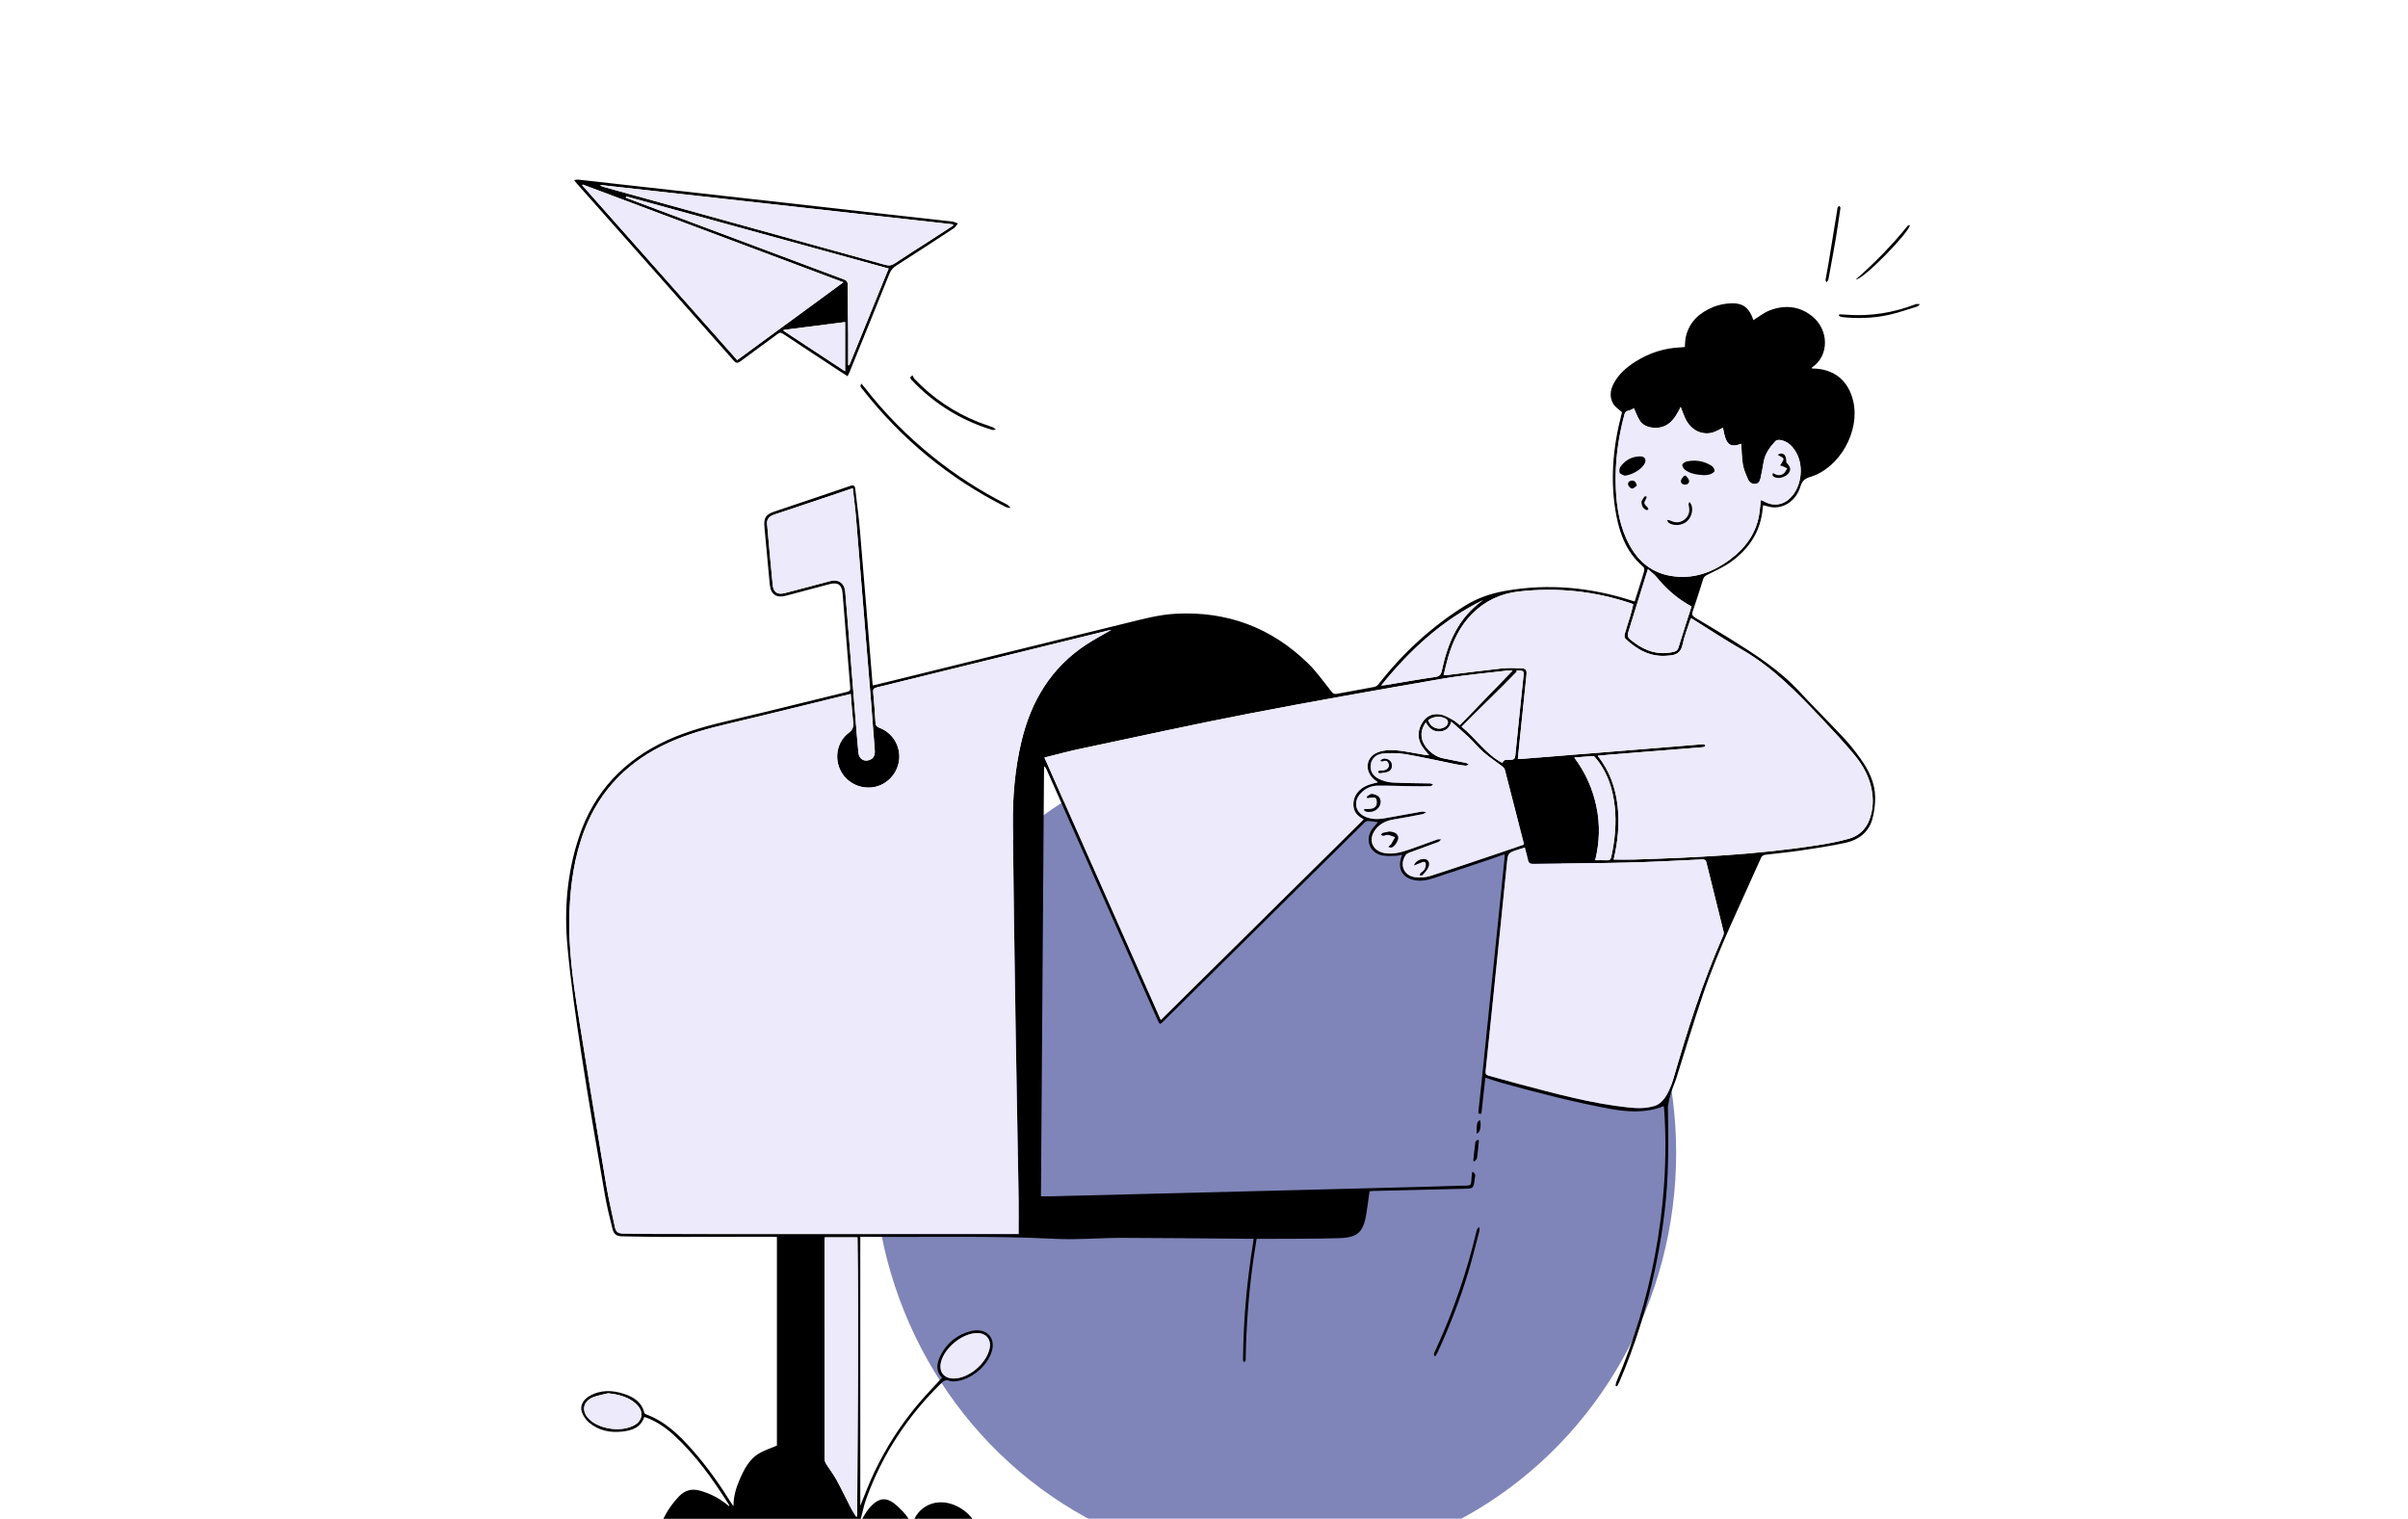 <svg width="306" height="193" viewBox="0 0 306 193" fill="none" xmlns="http://www.w3.org/2000/svg">
<g clip-path="url(#clip0_1770_356)">
<path d="M32.204 62.556L32.204 223.243M44.92 62.556L44.92 223.243M57.635 62.556L57.635 223.243M70.35 62.556L70.35 223.243M83.066 62.556L83.066 223.243M95.781 62.556L95.781 223.243M108.496 62.556L108.496 223.243M121.212 62.556L121.212 223.243M133.927 62.556L133.927 223.243M146.642 62.556L146.642 223.243M159.358 62.556L159.358 223.243M172.073 62.556L172.073 223.243M184.788 62.556L184.788 223.243M197.504 62.556L197.504 223.243M210.219 62.556L210.219 223.243M222.934 62.556L222.934 223.243M235.65 62.556L235.65 223.243M248.365 62.556L248.365 223.243M261.08 62.556L261.08 223.243M273.796 62.556V223.243M19 69.94H287M19 77.62H287M19 85.3H287M19 92.98H287M19 100.66H287M19 108.34H287M19 116.02H287M19 123.7H287M19 131.379H287M19 139.059H287M19 146.739H287M19 154.419H287M19 162.099H287M19 169.779H287M19 177.459H287M19 185.139H287M19 192.819H287M19 200.499H287M19 208.179H287M19 215.859H287" stroke="url(#paint0_radial_1770_356)" stroke-opacity="0.1" stroke-width="0.701"/>
<g filter="url(#filter0_f_1770_356)">
<ellipse cx="162" cy="146.5" rx="51" ry="52.5" fill="#7F85B8"/>
</g>
<path d="M83.288 197.911C83.209 196.496 83.45 195.189 83.915 193.914C84.438 192.495 85.239 191.25 86.284 190.15C87.056 189.345 87.94 189.129 89.003 189.436C90.348 189.822 91.551 190.457 92.643 191.399C92.647 191.316 92.668 191.267 92.647 191.238C90.622 188.029 88.443 184.946 85.629 182.364C84.632 181.447 83.533 180.683 82.263 180.189C82.142 180.144 82.018 180.106 81.873 180.06C81.42 181.409 80.312 181.77 79.1 181.912C77.523 182.09 76.041 181.787 74.813 180.729C74.443 180.409 74.132 179.944 73.958 179.484C73.663 178.716 74.049 177.906 74.862 177.429C76.299 176.582 77.822 176.632 79.337 177.139C80.519 177.533 81.54 178.164 81.868 179.508C81.889 179.596 82.01 179.695 82.105 179.728C84.541 180.629 86.33 182.372 87.999 184.265C89.862 186.373 91.477 188.664 92.958 191.047C93.008 191.13 93.07 191.204 93.207 191.399C93.207 190.138 93.539 189.075 93.979 188.046C94.581 186.643 95.27 185.29 96.71 184.551C97.341 184.227 98.018 183.995 98.727 183.696V157.188C98.503 157.175 98.279 157.159 98.055 157.159C93.473 157.167 88.891 157.184 84.309 157.179C82.582 157.179 80.86 157.13 79.133 157.105C78.37 157.092 78.017 156.893 77.826 156.133C77.457 154.673 77.104 153.203 76.846 151.717C75.838 145.849 74.804 139.98 73.904 134.095C73.202 129.505 72.538 124.902 72.111 120.282C71.675 115.576 72.065 110.894 73.572 106.362C75.485 100.593 79.308 96.567 84.803 94.056C87.459 92.844 90.265 92.126 93.095 91.462C97.955 90.321 102.795 89.096 107.646 87.918C107.966 87.839 108.074 87.727 108.045 87.386C107.713 83.385 107.397 79.38 107.07 75.375C106.982 74.308 106.472 73.952 105.422 74.225C103.575 74.711 101.736 75.209 99.889 75.695C98.636 76.027 97.934 75.529 97.818 74.246C97.598 71.852 97.374 69.453 97.15 67.058C97.03 65.788 97.283 65.385 98.478 64.983C101.67 63.908 104.862 62.841 108.045 61.749C108.518 61.588 108.643 61.749 108.688 62.16C108.883 63.891 109.124 65.618 109.273 67.353C109.821 73.852 110.344 80.352 110.875 86.855C110.88 86.922 110.896 86.984 110.921 87.104C111.818 86.888 112.697 86.681 113.573 86.461C123.459 84.025 133.346 81.576 143.236 79.152C145.278 78.65 147.316 78.098 149.437 77.99C155.924 77.65 161.519 79.733 166.171 84.245C167.304 85.344 168.226 86.668 169.222 87.909C169.404 88.138 169.554 88.229 169.836 88.175C171.45 87.876 173.069 87.594 174.679 87.283C174.874 87.245 175.082 87.071 175.211 86.901C178.299 82.958 181.93 79.613 186.188 76.961C187.757 75.985 189.459 75.408 191.289 75.085C196.789 74.114 202.159 74.632 207.438 76.346C207.517 76.371 207.596 76.388 207.729 76.425C207.907 75.865 208.086 75.317 208.256 74.773C208.489 74.031 208.733 73.287 208.941 72.536C208.982 72.383 208.941 72.121 208.833 72.03C206.828 70.349 205.899 68.083 205.417 65.609C204.562 61.227 204.948 56.889 206.065 52.594C206.09 52.498 206.11 52.399 206.114 52.378C205.724 52.021 205.276 51.751 205.031 51.357C204.508 50.51 204.608 49.601 205.056 48.742C205.695 47.53 206.7 46.671 207.833 45.949C209.609 44.82 211.551 44.214 213.656 44.135C213.801 44.131 213.946 44.106 214.1 44.09C214.145 43.621 214.137 43.168 214.241 42.745C214.697 40.852 216.013 39.707 217.731 39.005C218.425 38.723 219.205 38.574 219.952 38.545C221.521 38.482 222.289 39.126 222.82 40.678C223.496 40.267 224.144 39.727 224.891 39.441C226.8 38.719 228.655 38.873 230.291 40.192C232.424 41.919 232.474 45.189 230.282 46.679C230.257 46.696 230.245 46.729 230.212 46.775C230.257 46.791 230.295 46.825 230.332 46.825C233.051 46.854 234.897 48.34 235.508 51.004C236.379 54.814 233.777 59.463 230.066 60.596C229.361 60.812 229.008 61.09 228.788 61.82C228.273 63.534 226.842 64.568 225.298 64.468C224.891 64.443 224.497 64.294 224.057 64.194C224.044 64.277 224.015 64.397 224.003 64.518C223.77 67.494 222.284 69.747 219.91 71.432C219.001 72.08 217.956 72.536 216.951 73.047C216.677 73.184 216.511 73.329 216.42 73.628C215.997 74.989 215.565 76.35 215.1 77.699C214.971 78.073 215.05 78.268 215.374 78.463C216.897 79.372 218.425 80.281 219.931 81.219C223.031 83.149 226.103 85.12 228.618 87.831C230.469 89.827 232.407 91.74 234.262 93.728C235.043 94.562 235.757 95.467 236.421 96.397C237.467 97.858 238.268 99.46 238.288 101.299C238.297 102.245 238.18 103.228 237.915 104.137C237.429 105.806 236.147 106.74 234.516 107.097C232.606 107.512 230.668 107.802 228.734 108.089C227.257 108.309 225.767 108.433 224.285 108.624C224.111 108.645 223.878 108.794 223.812 108.948C221.263 114.713 218.458 120.37 216.416 126.346C215.204 129.891 214.137 133.489 213.008 137.062C212.897 137.434 212.224 138.822 211.946 140.619C211.996 143.437 212.041 146.264 211.921 149.078C211.747 153.245 211.161 157.37 210.281 161.45C209.236 166.298 207.754 171.004 205.803 175.561C205.712 175.769 205.592 175.964 205.488 176.167C205.426 176.147 205.359 176.126 205.297 176.105C205.33 175.935 205.338 175.757 205.405 175.603C207.634 170.398 209.277 165.015 210.319 159.45C211.46 153.353 211.896 147.21 211.481 141.014C211.473 140.868 211.448 140.727 211.427 140.561C209.082 141.495 206.729 141.304 204.355 140.86C199.802 140.005 195.328 138.839 190.862 137.614C190.152 137.419 189.455 137.166 188.753 136.938C188.579 138.519 188.413 140.026 188.247 141.528C187.865 141.541 187.84 141.537 187.874 141.238C188.006 139.922 188.152 138.606 188.293 137.291C188.417 136.104 188.542 134.913 188.662 133.726C189.148 128.99 189.637 124.25 190.123 119.515C190.488 115.966 190.849 112.417 191.21 108.869C191.219 108.79 191.202 108.711 191.194 108.553C190.551 108.778 189.949 108.998 189.343 109.201C186.936 110.006 184.532 110.815 182.121 111.604C181.328 111.861 180.515 112.015 179.672 111.828C178.216 111.504 177.589 110.404 178.058 108.985C178.087 108.89 178.12 108.798 178.178 108.612C177.859 108.665 177.597 108.748 177.332 108.753C176.755 108.761 176.161 108.819 175.609 108.695C174.065 108.35 173.455 106.765 174.318 105.436C174.538 105.096 174.837 104.806 175.107 104.482C174.679 104.424 174.264 104.341 173.841 104.32C173.692 104.312 173.505 104.42 173.389 104.536C171.484 106.408 169.587 108.288 167.686 110.168C161.867 115.92 156.048 121.673 150.229 127.425C149.428 128.218 148.623 129.011 147.818 129.803C147.399 130.214 147.366 130.206 147.121 129.654C145.129 125.167 143.141 120.677 141.153 116.186C138.43 110.043 135.707 103.901 132.985 97.758C132.926 97.625 132.856 97.493 132.673 97.368C132.541 115.568 132.408 133.767 132.279 152.02C132.719 152.02 133.109 152.029 133.499 152.02C144.153 151.751 154.807 151.481 165.457 151.211C170.649 151.078 175.846 150.946 181.038 150.809C182.847 150.763 184.653 150.688 186.462 150.655C186.84 150.647 186.948 150.506 186.96 150.161C186.973 149.75 187.035 149.339 187.081 148.895C187.4 149.036 187.533 149.248 187.434 149.584C187.417 149.646 187.413 149.717 187.405 149.779C187.251 151.041 187.251 151.033 186.002 151.062C182.15 151.149 178.303 151.244 174.451 151.34C174.322 151.34 174.19 151.365 174.036 151.377C173.899 152.344 173.783 153.295 173.629 154.241C173.256 156.54 172.563 157.258 170.247 157.333C167.014 157.437 163.772 157.399 160.539 157.424C160.278 157.424 160.012 157.424 159.684 157.424C159.547 158.292 159.406 159.138 159.286 159.985C158.692 164.181 158.373 168.398 158.294 172.635C158.294 172.718 158.31 172.81 158.285 172.88C158.256 172.959 158.186 173.026 158.132 173.096C158.074 173.03 157.97 172.967 157.966 172.897C157.945 172.702 157.962 172.498 157.966 172.299C158.032 167.46 158.476 162.658 159.252 157.881C159.273 157.752 159.277 157.619 159.294 157.416C159.074 157.416 158.883 157.416 158.688 157.416C153.292 157.374 147.897 157.308 142.506 157.3C139.717 157.3 136.919 157.565 134.143 157.424C126.082 157.013 118.018 157.233 109.954 157.163C109.742 157.163 109.531 157.163 109.323 157.163V191.341C109.888 189.972 110.44 188.448 111.141 186.996C111.855 185.518 112.648 184.074 113.528 182.692C114.399 181.322 115.366 180.007 116.395 178.749C117.429 177.479 118.587 176.309 119.712 175.076C118.877 174.225 119.023 173.246 119.512 172.262C120.338 170.602 121.671 169.564 123.468 169.124C123.642 169.083 123.829 169.062 124.011 169.054C125.543 168.983 126.439 170.083 126.074 171.573C125.584 173.553 123.335 175.425 121.297 175.532C121.102 175.545 120.878 175.561 120.708 175.483C120.176 175.238 119.869 175.516 119.517 175.86C115.283 180.023 112.112 184.867 110.083 190.449C109.78 191.283 109.614 192.163 109.381 193.022C109.431 193.039 109.481 193.055 109.531 193.072C109.601 192.947 109.664 192.823 109.738 192.707C109.975 192.346 110.178 191.96 110.46 191.64C111.73 190.196 112.735 190.154 114.125 191.474C114.835 192.146 115.52 192.844 115.86 193.877C116.624 191.188 119.077 190.391 121.185 191.213C122.252 191.628 123.103 192.321 123.762 193.255C124.555 194.375 124.97 195.645 125.203 196.982C125.232 197.144 125.228 197.314 125.223 197.48C125.203 198.069 125.024 198.239 124.426 198.235C121.567 198.214 118.711 198.189 115.852 198.169C109.029 198.123 102.205 198.077 95.386 198.032C91.551 198.007 87.716 197.978 83.881 197.949C83.703 197.949 83.52 197.932 83.275 197.915L83.288 197.911ZM129.444 156.81C129.444 155.196 129.465 153.672 129.444 152.145C129.32 144.811 129.175 137.477 129.058 130.144C128.926 121.714 128.797 113.285 128.71 104.855C128.672 101.261 128.967 97.692 129.81 94.185C131.034 89.067 133.582 84.826 138.056 81.895C139.077 81.227 140.169 80.654 141.231 80.036C141.144 80.053 141.049 80.065 140.957 80.09C138.073 80.796 135.193 81.505 132.308 82.215C125.352 83.929 118.396 85.647 111.44 87.349C111.066 87.44 110.921 87.561 110.963 87.972C111.087 89.242 111.183 90.52 111.253 91.794C111.274 92.18 111.394 92.35 111.772 92.491C113.432 93.11 114.457 94.824 114.262 96.555C114.063 98.327 112.71 99.759 110.988 100.033C109.211 100.315 107.464 99.381 106.738 97.762C106.015 96.152 106.426 94.206 107.842 93.135C108.377 92.728 108.481 92.338 108.414 91.736C108.281 90.57 108.211 89.395 108.111 88.188C107.7 88.287 107.352 88.37 106.999 88.453C102.23 89.615 97.466 90.806 92.689 91.931C90.049 92.554 87.447 93.251 84.973 94.376C79.943 96.663 76.29 100.278 74.281 105.474C72.991 108.811 72.505 112.297 72.368 115.85C72.198 120.27 72.804 124.628 73.493 128.973C74.638 136.183 75.83 143.383 77.037 150.58C77.344 152.406 77.78 154.216 78.166 156.03C78.274 156.544 78.61 156.748 79.142 156.748C80.37 156.748 81.594 156.798 82.823 156.802C86.226 156.814 89.63 156.814 93.029 156.814C104.961 156.814 116.898 156.814 128.83 156.814H129.448L129.444 156.81ZM132.727 96.264C137.675 107.429 142.58 118.485 147.515 129.613C156.14 121.083 164.698 112.621 173.289 104.129C172.654 103.756 172.164 103.361 172.031 102.66C171.795 101.406 172.521 100.244 173.891 99.746C174.269 99.609 174.667 99.531 175.099 99.41C174.92 99.269 174.775 99.165 174.634 99.049C173.343 97.962 173.567 96.165 175.144 95.575C175.817 95.326 176.614 95.268 177.336 95.33C178.552 95.438 179.755 95.712 180.967 95.911C181.162 95.945 181.357 95.949 181.611 95.974C181.241 95.505 180.884 95.152 180.644 94.728C180.075 93.728 180.17 92.716 180.776 91.761C181.308 90.923 182.129 90.615 183.059 90.786C183.59 90.881 184.093 91.192 184.586 91.454C184.898 91.62 185.163 91.877 185.52 92.143C187.778 89.806 190.011 87.503 192.223 85.212C192.041 85.212 191.779 85.187 191.526 85.212C188.791 85.544 186.039 85.772 183.329 86.241C175.124 87.66 166.922 89.1 158.746 90.678C151.533 92.072 144.357 93.658 137.168 95.177C135.711 95.484 134.271 95.882 132.731 96.264H132.727ZM205.06 109.226C205.928 109.226 206.77 109.251 207.613 109.226C215.461 108.977 223.297 108.607 231.071 107.391C232.362 107.188 233.652 106.943 234.91 106.594C236.167 106.246 237.097 105.416 237.558 104.158C237.944 103.116 238.06 102.029 237.931 100.925C237.707 98.995 236.827 97.339 235.611 95.886C234.316 94.334 232.934 92.853 231.548 91.379C228.439 88.084 225.306 84.817 221.309 82.526C219.143 81.285 217.055 79.895 214.905 78.554C214.839 78.687 214.797 78.754 214.772 78.828C214.444 79.853 214.025 80.862 213.813 81.912C213.61 82.937 212.996 83.249 212.095 83.307C212.062 83.307 212.029 83.311 211.996 83.315C209.8 83.552 208.065 82.609 206.542 81.161C206.43 81.053 206.409 80.767 206.459 80.592C206.691 79.762 206.969 78.945 207.214 78.119C207.343 77.683 207.438 77.235 207.546 76.803C207.443 76.749 207.401 76.72 207.355 76.703C202.678 75.105 197.872 74.616 192.979 75.168C190.717 75.421 188.708 76.35 187.077 77.998C185.524 79.563 184.62 81.48 184.009 83.56C183.798 84.282 183.644 85.021 183.449 85.809C183.715 85.788 183.881 85.784 184.039 85.764C186.276 85.49 188.513 85.191 190.758 84.95C191.58 84.863 192.418 84.88 193.244 84.917C193.925 84.946 194.045 85.129 193.975 85.797C193.688 88.569 193.398 91.342 193.111 94.114C193.032 94.882 192.958 95.646 192.879 96.443C193.049 96.443 193.149 96.451 193.244 96.443C197.05 96.14 200.852 95.837 204.658 95.529C208.526 95.214 212.398 94.899 216.266 94.583C216.366 94.575 216.47 94.562 216.561 94.587C216.623 94.604 216.686 94.683 216.702 94.749C216.715 94.791 216.652 94.882 216.607 94.899C216.499 94.936 216.383 94.948 216.266 94.961C212.398 95.272 208.526 95.575 204.658 95.886C204.143 95.928 203.633 95.982 203.031 96.04C204.558 97.987 205.301 100.124 205.562 102.44C205.824 104.739 205.579 107.009 205.056 109.23L205.06 109.226ZM193.771 107.703C193.472 107.794 193.236 107.86 192.999 107.935C191.605 108.375 191.621 108.379 191.48 109.828C191.036 114.285 190.575 118.743 190.119 123.2C189.679 127.508 189.239 131.816 188.787 136.124C188.749 136.486 188.874 136.614 189.202 136.701C190.422 137.021 191.63 137.382 192.846 137.702C197.511 138.938 202.163 140.233 206.982 140.736C208.09 140.852 209.207 140.868 210.29 140.524C211.606 140.105 212.292 138.249 212.643 137.087C214.436 130.92 216.366 124.798 218.964 118.913C219.031 118.759 219.068 118.552 219.026 118.394C218.304 115.464 217.561 112.538 216.843 109.608C216.752 109.23 216.565 109.205 216.246 109.217C213.129 109.359 210.012 109.533 206.895 109.608C202.881 109.707 198.864 109.716 194.846 109.782C194.435 109.79 194.244 109.662 194.166 109.263C194.066 108.761 193.916 108.271 193.771 107.707V107.703ZM223.749 63.555C223.895 63.605 223.978 63.617 224.044 63.654C225.418 64.456 226.783 64.202 227.796 62.957C229.004 61.471 229.187 59.01 228.186 57.383C227.721 56.624 227.103 56.03 226.169 55.91C225.987 55.885 225.721 55.951 225.605 56.076C224.899 56.835 224.297 57.661 224.119 58.724C224.007 59.375 223.886 60.031 223.749 60.679C223.675 61.04 223.567 61.417 223.127 61.492C222.645 61.571 222.305 61.293 222.131 60.903C221.861 60.301 221.587 59.678 221.479 59.039C221.33 58.168 221.334 57.267 221.276 56.4C219.802 56.943 219.313 56.52 218.952 54.366C218.483 54.582 218.018 54.893 217.507 55.005C216.084 55.312 214.768 54.54 214.121 53.096C213.926 52.664 213.772 52.212 213.577 51.718C212.813 53.316 211.896 54.594 209.916 54.337C209.302 54.258 208.738 53.992 208.397 53.478C208.073 52.992 207.883 52.415 207.634 51.884C207.476 51.959 207.218 52.141 206.94 52.187C206.617 52.241 206.505 52.395 206.43 52.681C205.6 55.76 205.201 58.894 205.338 62.086C205.45 64.626 205.87 67.103 207.127 69.361C208.281 71.432 209.974 72.798 212.357 73.188C215.15 73.644 217.603 72.765 219.815 71.125C221.712 69.718 223.085 67.929 223.525 65.547C223.642 64.916 223.679 64.273 223.758 63.563L223.749 63.555ZM181.191 91.786C180.743 92.421 180.552 93.039 180.66 93.724C180.843 94.882 182.063 96.086 183.312 96.343C184.304 96.546 185.296 96.737 186.284 96.945C186.421 96.974 186.537 97.094 186.662 97.173C186.508 97.219 186.346 97.314 186.197 97.302C185.753 97.256 185.309 97.181 184.869 97.094C182.756 96.671 180.652 96.185 178.531 95.828C177.581 95.671 176.58 95.675 175.622 95.778C174.887 95.857 174.289 96.351 174.173 97.156C174.053 97.974 174.48 98.605 175.165 98.954C175.696 99.223 176.319 99.406 176.912 99.439C178.519 99.531 180.129 99.518 181.739 99.555C181.864 99.555 181.984 99.651 182.109 99.705C181.984 99.775 181.86 99.904 181.735 99.908C180.955 99.925 180.175 99.925 179.394 99.908C177.967 99.887 176.543 99.825 175.115 99.834C174.235 99.838 173.463 100.182 172.866 100.846C171.903 101.917 172.235 103.295 173.571 103.826C174.356 104.137 175.165 104.117 175.974 103.976C177.543 103.706 179.108 103.403 180.673 103.133C180.851 103.104 181.046 103.183 181.233 103.216C181.075 103.299 180.926 103.424 180.76 103.457C179.556 103.689 178.348 103.926 177.136 104.121C176.219 104.27 175.422 104.606 174.825 105.345C173.77 106.64 174.327 108.143 175.974 108.412C177.074 108.591 178.116 108.279 179.137 107.931C180.312 107.528 181.474 107.08 182.648 106.669C182.793 106.619 182.972 106.665 183.134 106.665C183.018 106.773 182.918 106.935 182.781 106.985C181.54 107.454 180.291 107.898 179.046 108.363C178.884 108.421 178.705 108.524 178.614 108.661C177.792 109.873 178.369 111.28 179.818 111.467C180.44 111.546 181.133 111.508 181.727 111.318C184.761 110.351 187.77 109.317 190.787 108.304C191.742 107.985 192.688 107.653 193.618 107.333C193.626 107.25 193.638 107.217 193.63 107.188C192.829 104.054 192.028 100.925 191.21 97.796C191.165 97.617 190.978 97.455 190.82 97.335C190.061 96.75 189.247 96.231 188.525 95.6C187.828 94.99 187.239 94.26 186.566 93.62C185.89 92.977 185.172 92.379 184.416 91.715C184.2 92.541 183.694 92.877 183.013 92.944C182.171 93.027 181.602 92.587 181.171 91.786H181.191ZM108.364 62.036C107.373 62.372 106.497 62.675 105.621 62.97C103.201 63.779 100.778 64.588 98.358 65.398C97.752 65.601 97.428 65.999 97.478 66.568C97.706 69.162 97.939 71.756 98.196 74.346C98.287 75.267 98.819 75.603 99.723 75.367C101.662 74.856 103.6 74.338 105.542 73.831C106.567 73.566 107.314 74.114 107.41 75.168C107.497 76.16 107.576 77.152 107.655 78.144C108.003 82.493 108.352 86.843 108.705 91.188C108.825 92.678 108.946 94.164 109.087 95.65C109.157 96.409 109.771 96.812 110.452 96.584C110.992 96.405 111.212 96.011 111.162 95.318C111.012 93.334 110.867 91.346 110.705 89.362C110.07 81.493 109.431 73.624 108.78 65.755C108.68 64.538 108.514 63.322 108.369 62.032L108.364 62.036ZM104.816 157.233C104.803 157.395 104.787 157.511 104.787 157.623C104.787 166.9 104.787 176.176 104.791 185.452C104.791 185.659 104.899 185.892 105.015 186.074C105.43 186.734 105.92 187.349 106.289 188.029C106.949 189.237 107.539 190.482 108.169 191.702C108.352 192.055 108.584 192.387 108.792 192.727C108.833 192.711 108.879 192.694 108.921 192.678C108.975 180.874 109.12 169.066 108.962 157.233H104.812H104.816ZM209.41 72.329C209.298 72.673 209.244 72.844 209.19 73.018C208.484 75.28 207.783 77.542 207.077 79.804C206.725 80.941 206.716 80.941 207.667 81.651C209.177 82.775 210.825 83.294 212.714 82.825C213.05 82.742 213.208 82.584 213.303 82.261C213.623 81.198 213.967 80.14 214.303 79.086C214.519 78.413 214.735 77.741 214.951 77.069C213.17 76.11 211.73 74.84 210.493 73.317C210.211 72.972 209.829 72.707 209.41 72.333V72.329ZM185.732 92.35C187.562 93.824 188.803 95.845 190.916 96.945C191.115 96.393 191.596 96.584 191.966 96.563C192.381 96.542 192.522 96.397 192.563 95.982C192.891 92.649 193.244 89.316 193.589 85.988C193.663 85.266 193.647 85.241 192.912 85.203C192.833 85.203 192.75 85.203 192.671 85.203L192.775 85.328C190.492 87.702 188.085 89.964 185.732 92.354V92.35ZM188.496 76.239C183.316 78.766 179.187 82.555 175.518 87.104C175.796 87.079 175.937 87.075 176.078 87.05C178.174 86.706 180.262 86.328 182.362 86.025C182.926 85.946 183.109 85.735 183.225 85.199C183.985 81.638 185.354 78.426 188.496 76.234V76.239ZM202.711 109.313C203.247 109.313 203.724 109.296 204.197 109.317C204.537 109.334 204.683 109.226 204.757 108.877C205.214 106.756 205.434 104.623 205.193 102.456C204.944 100.224 204.28 98.148 202.823 96.389C202.724 96.268 202.578 96.082 202.462 96.086C201.686 96.119 200.906 96.194 200.055 96.26C201.512 98.211 202.408 100.273 202.877 102.527C203.346 104.781 203.276 107.03 202.715 109.313H202.711ZM77.307 177.047C76.639 177.217 75.938 177.309 75.311 177.579C74.053 178.118 73.875 179.347 74.846 180.314C76.174 181.642 78.976 182.024 80.615 181.102C81.611 180.542 81.806 179.504 81.063 178.637C80.881 178.425 80.665 178.234 80.436 178.072C79.507 177.425 78.453 177.18 77.311 177.051L77.307 177.047ZM121.218 175.171C123.098 175.151 125.294 173.324 125.746 171.407C126.024 170.232 125.315 169.361 124.107 169.394C122.239 169.448 120.002 171.282 119.575 173.113C119.288 174.337 119.965 175.18 121.218 175.167V175.171ZM181.474 91.537C181.561 91.69 181.64 91.856 181.739 92.006C182.221 92.703 183.279 92.799 183.819 92.205C184.113 91.881 184.051 91.512 183.665 91.304C182.997 90.939 182.084 91.035 181.474 91.541V91.537Z" fill="black"/>
<path d="M107.708 47.808C107.285 47.539 106.924 47.31 106.571 47.078C104.201 45.517 101.827 43.965 99.466 42.392C99.192 42.209 99.034 42.28 98.814 42.442C97.254 43.596 95.677 44.729 94.12 45.895C93.763 46.161 93.564 46.194 93.236 45.825C86.6 38.312 79.942 30.817 73.293 23.317C73.198 23.209 73.115 23.089 72.953 22.881C73.186 22.856 73.331 22.811 73.468 22.827C77.606 23.284 81.748 23.748 85.886 24.213C89.845 24.657 93.8 25.097 97.76 25.541C102.657 26.093 107.555 26.645 112.452 27.198C115.287 27.517 118.126 27.824 120.961 28.148C121.222 28.177 121.475 28.306 121.733 28.389C121.554 28.6 121.413 28.874 121.189 29.02C118.773 30.605 116.354 32.178 113.922 33.734C113.498 34.004 113.212 34.324 113.021 34.797C111.344 38.968 109.647 43.131 107.953 47.294C107.891 47.443 107.812 47.588 107.7 47.821L107.708 47.808ZM107.165 35.872C96.046 31.705 85.047 27.579 74.049 23.454L73.991 23.549C80.548 30.945 87.106 38.341 93.68 45.758C98.167 42.471 102.62 39.209 107.165 35.876V35.872ZM121.135 28.65C121.118 28.605 121.102 28.555 121.085 28.509C106.144 26.841 91.207 25.172 76.265 23.504C76.398 23.661 76.552 23.711 76.709 23.753C82.669 25.405 88.633 27.056 94.593 28.704C100.557 30.352 106.521 31.991 112.481 33.651C112.93 33.776 113.274 33.755 113.677 33.485C115.233 32.444 116.823 31.448 118.4 30.431C119.313 29.841 120.226 29.244 121.139 28.65H121.135ZM107.783 46.397C107.829 46.406 107.875 46.414 107.92 46.422C109.58 42.338 111.24 38.254 112.921 34.124C101.753 31.053 90.663 28.007 79.569 24.956C79.552 25.01 79.536 25.06 79.523 25.114C79.677 25.176 79.826 25.238 79.98 25.297C89.061 28.7 98.142 32.107 107.227 35.502C107.601 35.644 107.729 35.826 107.729 36.221C107.729 38.346 107.767 40.466 107.783 42.591C107.792 43.861 107.783 45.127 107.783 46.397ZM107.397 47.186V40.927C104.741 41.267 102.168 41.595 99.594 41.923C99.586 41.961 99.578 41.998 99.574 42.035C102.172 43.745 104.77 45.455 107.401 47.186H107.397Z" fill="black"/>
<path d="M109.445 48.742C109.611 48.929 109.714 49.033 109.802 49.145C112.342 52.424 115.226 55.366 118.451 57.968C121.402 60.351 124.569 62.401 127.96 64.107C128.146 64.202 128.279 64.402 128.437 64.555C128.229 64.514 128.001 64.518 127.818 64.427C120.613 60.791 114.529 55.785 109.565 49.423C109.482 49.319 109.387 49.215 109.345 49.095C109.32 49.024 109.391 48.916 109.445 48.742Z" fill="black"/>
<path d="M182.281 172.312C182.26 172.216 182.198 172.109 182.223 172.03C182.289 171.826 182.389 171.635 182.48 171.44C184.684 166.618 186.402 161.633 187.626 156.474C187.647 156.395 187.651 156.304 187.689 156.233C187.755 156.117 187.846 156.017 187.925 155.91C187.963 156.047 188.054 156.2 188.025 156.316C187.548 158.126 187.099 159.944 186.56 161.737C185.514 165.198 184.206 168.564 182.687 171.847C182.609 172.017 182.497 172.171 182.401 172.333C182.36 172.324 182.322 172.32 182.281 172.312Z" fill="black"/>
<path d="M115.956 47.696C116.055 47.871 116.122 48.053 116.242 48.182C118.558 50.602 121.277 52.424 124.385 53.66C124.97 53.893 125.576 54.071 126.162 54.295C126.307 54.349 126.419 54.486 126.548 54.59C126.386 54.602 126.211 54.665 126.07 54.623C122.634 53.581 119.6 51.838 116.964 49.402C116.549 49.02 116.159 48.614 115.769 48.207C115.711 48.145 115.686 48.037 115.678 47.945C115.678 47.908 115.761 47.867 115.952 47.696H115.956Z" fill="black"/>
<path d="M233.728 39.939C234.068 39.956 234.408 39.972 234.749 39.997C237.72 40.209 240.592 39.748 243.369 38.678C243.415 38.661 243.46 38.628 243.506 38.628C243.664 38.628 243.821 38.636 243.979 38.644C243.871 38.748 243.776 38.902 243.647 38.943C242.431 39.317 241.223 39.748 239.986 40.018C238.052 40.441 236.081 40.504 234.105 40.296C233.96 40.279 233.819 40.197 233.678 40.143C233.694 40.076 233.711 40.01 233.728 39.943V39.939Z" fill="black"/>
<path d="M233.885 26.38C233.682 27.721 233.508 28.999 233.292 30.277C233.006 31.958 232.69 33.639 232.383 35.316C232.366 35.415 232.358 35.519 232.312 35.606C232.258 35.706 232.167 35.785 232.092 35.872C232.055 35.764 231.968 35.644 231.985 35.544C232.088 34.905 232.229 34.274 232.333 33.635C232.719 31.298 233.101 28.957 233.479 26.616C233.491 26.533 233.479 26.438 233.516 26.372C233.566 26.284 233.653 26.222 233.724 26.152C233.782 26.239 233.84 26.326 233.877 26.38H233.885Z" fill="black"/>
<path d="M235.84 35.502C238.289 33.357 240.468 31.111 242.439 28.671C242.48 28.621 242.609 28.638 242.705 28.621C242.551 29.605 236.716 35.594 235.84 35.502Z" fill="black"/>
<path d="M187.219 147.505C187.306 146.704 187.381 145.903 187.489 145.106C187.505 144.998 187.688 144.919 187.796 144.824C187.842 144.857 187.891 144.89 187.937 144.923C187.862 145.67 187.8 146.422 187.692 147.169C187.671 147.322 187.468 147.447 187.348 147.584C187.302 147.559 187.26 147.534 187.215 147.509L187.219 147.505Z" fill="black"/>
<path d="M187.642 144.035C187.629 142.744 187.725 142.404 188.107 142.367C188.239 143.271 188.048 143.998 187.642 144.035Z" fill="black"/>
<path d="M129.445 156.81H128.827C116.895 156.81 104.958 156.81 93.026 156.81C89.622 156.81 86.219 156.81 82.82 156.798C81.591 156.798 80.363 156.74 79.138 156.744C78.607 156.744 78.271 156.54 78.163 156.026C77.777 154.212 77.341 152.407 77.034 150.576C75.826 143.379 74.639 136.178 73.49 128.969C72.797 124.624 72.195 120.266 72.365 115.846C72.502 112.293 72.992 108.807 74.278 105.47C76.283 100.273 79.935 96.658 84.97 94.372C87.443 93.247 90.05 92.545 92.685 91.927C97.463 90.802 102.227 89.611 106.996 88.449C107.349 88.362 107.701 88.279 108.108 88.183C108.208 89.391 108.278 90.566 108.411 91.732C108.482 92.334 108.378 92.724 107.838 93.131C106.423 94.201 106.012 96.148 106.734 97.758C107.461 99.377 109.208 100.311 110.984 100.029C112.707 99.755 114.056 98.323 114.259 96.55C114.454 94.82 113.429 93.106 111.769 92.487C111.391 92.346 111.271 92.176 111.25 91.79C111.18 90.516 111.084 89.237 110.96 87.968C110.918 87.557 111.063 87.436 111.437 87.345C118.397 85.643 125.349 83.925 132.305 82.211C135.185 81.501 138.07 80.796 140.954 80.086C141.046 80.065 141.141 80.049 141.228 80.032C140.166 80.65 139.078 81.223 138.053 81.891C133.579 84.822 131.031 89.063 129.806 94.181C128.968 97.688 128.669 101.257 128.707 104.851C128.794 113.281 128.922 121.71 129.055 130.14C129.171 137.473 129.317 144.807 129.441 152.141C129.466 153.664 129.441 155.191 129.441 156.806L129.445 156.81Z" fill="#ECEAFB"/>
<path d="M132.727 96.264C134.267 95.882 135.707 95.484 137.164 95.177C144.352 93.658 151.528 92.072 158.741 90.678C166.918 89.096 175.119 87.66 183.324 86.241C186.034 85.772 188.786 85.544 191.521 85.212C191.774 85.183 192.036 85.212 192.219 85.212C190.006 87.499 187.773 89.806 185.516 92.143C185.159 91.873 184.893 91.62 184.582 91.454C184.092 91.192 183.59 90.881 183.054 90.786C182.125 90.62 181.303 90.927 180.772 91.761C180.166 92.72 180.07 93.728 180.639 94.728C180.88 95.152 181.237 95.509 181.606 95.974C181.353 95.949 181.158 95.945 180.963 95.911C179.751 95.712 178.551 95.438 177.331 95.33C176.609 95.268 175.812 95.326 175.14 95.575C173.562 96.165 173.334 97.957 174.629 99.049C174.766 99.165 174.911 99.273 175.094 99.41C174.662 99.526 174.264 99.605 173.886 99.746C172.517 100.244 171.79 101.406 172.027 102.66C172.16 103.361 172.654 103.76 173.284 104.129C164.693 112.621 156.135 121.083 147.51 129.613C142.576 118.481 137.674 107.425 132.723 96.264H132.727Z" fill="#ECEAFB"/>
<path d="M205.062 109.226C205.581 107.005 205.826 104.735 205.568 102.436C205.307 100.12 204.564 97.982 203.037 96.036C203.638 95.978 204.149 95.924 204.664 95.882C208.532 95.571 212.404 95.264 216.272 94.957C216.388 94.948 216.505 94.932 216.613 94.894C216.658 94.878 216.72 94.782 216.708 94.745C216.691 94.683 216.625 94.604 216.567 94.583C216.476 94.558 216.368 94.571 216.272 94.579C212.404 94.894 208.532 95.214 204.664 95.525C200.862 95.832 197.056 96.135 193.25 96.439C193.155 96.447 193.055 96.439 192.885 96.439C192.964 95.642 193.038 94.874 193.117 94.11C193.404 91.338 193.694 88.565 193.98 85.793C194.051 85.124 193.931 84.946 193.25 84.913C192.424 84.876 191.586 84.859 190.764 84.946C188.523 85.187 186.286 85.486 184.044 85.76C183.883 85.78 183.721 85.784 183.455 85.805C183.65 85.017 183.804 84.278 184.015 83.556C184.625 81.476 185.53 79.559 187.083 77.994C188.718 76.346 190.727 75.417 192.984 75.164C197.882 74.612 202.688 75.101 207.361 76.699C207.407 76.716 207.448 76.745 207.552 76.799C207.444 77.231 207.349 77.675 207.22 78.115C206.975 78.94 206.697 79.758 206.465 80.588C206.415 80.763 206.436 81.053 206.548 81.157C208.075 82.601 209.806 83.547 212.001 83.311C212.035 83.311 212.068 83.307 212.101 83.302C213.002 83.244 213.616 82.933 213.819 81.908C214.027 80.858 214.446 79.849 214.778 78.824C214.803 78.749 214.844 78.683 214.911 78.55C217.065 79.891 219.148 81.277 221.315 82.522C225.312 84.813 228.441 88.08 231.554 91.375C232.94 92.844 234.322 94.33 235.617 95.882C236.833 97.339 237.717 98.991 237.937 100.921C238.066 102.025 237.946 103.112 237.564 104.154C237.099 105.412 236.173 106.238 234.916 106.59C233.658 106.939 232.367 107.184 231.077 107.387C223.307 108.599 215.467 108.973 207.619 109.222C206.776 109.247 205.934 109.222 205.066 109.222L205.062 109.226Z" fill="#ECEAFB"/>
<path d="M193.772 107.703C193.918 108.267 194.067 108.757 194.167 109.259C194.246 109.662 194.436 109.786 194.847 109.778C198.865 109.711 202.883 109.699 206.896 109.604C210.013 109.529 213.13 109.354 216.247 109.213C216.566 109.201 216.753 109.226 216.844 109.604C217.558 112.534 218.305 115.46 219.028 118.39C219.065 118.552 219.032 118.755 218.965 118.909C216.367 124.798 214.433 130.916 212.644 137.083C212.3 138.244 211.604 140.106 210.291 140.52C209.208 140.864 208.091 140.848 206.983 140.731C202.165 140.225 197.512 138.93 192.847 137.698C191.631 137.374 190.423 137.017 189.203 136.697C188.871 136.61 188.75 136.481 188.788 136.12C189.24 131.812 189.68 127.504 190.12 123.196C190.577 118.739 191.033 114.281 191.481 109.823C191.627 108.375 191.61 108.371 193 107.931C193.233 107.856 193.469 107.79 193.772 107.698V107.703Z" fill="#ECEAFB"/>
<path d="M223.751 63.555C223.668 64.265 223.634 64.908 223.518 65.539C223.078 67.921 221.7 69.71 219.808 71.117C217.596 72.761 215.147 73.641 212.349 73.18C209.971 72.79 208.274 71.424 207.12 69.353C205.862 67.095 205.439 64.618 205.331 62.078C205.194 58.89 205.593 55.757 206.423 52.673C206.502 52.386 206.614 52.233 206.933 52.179C207.211 52.133 207.469 51.946 207.626 51.876C207.875 52.411 208.066 52.984 208.39 53.47C208.73 53.98 209.295 54.246 209.909 54.329C211.889 54.586 212.806 53.308 213.57 51.71C213.765 52.204 213.918 52.656 214.113 53.088C214.761 54.536 216.077 55.304 217.5 54.997C218.011 54.885 218.475 54.574 218.944 54.358C219.31 56.508 219.795 56.931 221.269 56.392C221.327 57.263 221.323 58.16 221.472 59.031C221.58 59.67 221.858 60.293 222.124 60.895C222.298 61.285 222.642 61.563 223.12 61.484C223.56 61.409 223.663 61.032 223.742 60.67C223.879 60.023 224.004 59.371 224.112 58.716C224.29 57.653 224.896 56.827 225.598 56.068C225.714 55.943 225.979 55.877 226.162 55.902C227.096 56.022 227.714 56.616 228.179 57.375C229.179 59.006 228.997 61.467 227.789 62.949C226.776 64.194 225.411 64.447 224.037 63.646C223.971 63.609 223.888 63.592 223.742 63.547L223.751 63.555ZM216.525 60.384C216.724 60.359 217.035 60.368 217.309 60.268C217.537 60.185 217.87 59.986 217.882 59.824C217.894 59.612 217.687 59.301 217.484 59.172C216.521 58.57 215.454 58.396 214.342 58.637C214.118 58.687 213.786 58.919 213.773 59.081C213.761 59.293 213.972 59.591 214.172 59.733C214.84 60.21 215.628 60.322 216.525 60.38V60.384ZM206.444 60.446C207.315 60.376 208.494 59.724 208.925 59.019C209.287 58.434 209.058 57.977 208.373 57.993C207.348 58.018 206.518 58.475 205.921 59.301C205.779 59.492 205.725 59.857 205.813 60.069C205.887 60.251 206.224 60.326 206.439 60.446H206.444ZM225.921 57.798C226.208 57.985 226.631 58.139 226.635 58.301C226.639 58.575 226.378 58.849 226.212 59.156C226.332 59.185 226.415 59.189 226.486 59.218C226.697 59.309 226.901 59.409 227.108 59.504C226.967 59.724 226.876 60.007 226.681 60.156C226.245 60.492 225.764 60.426 225.311 60.098C225.129 60.492 225.407 60.583 225.618 60.666C226.145 60.87 227.034 60.55 227.337 60.065C227.61 59.625 227.515 59.322 227.005 58.766C226.984 58.442 226.975 58.077 226.801 57.844C226.623 57.608 226.27 57.533 225.921 57.794V57.798ZM214.694 63.779C214.611 63.97 214.578 64.016 214.578 64.057C214.578 64.136 214.595 64.219 214.616 64.298C214.782 64.991 214.611 65.589 214.051 66.029C213.483 66.477 212.86 66.444 212.229 66.137C212.117 66.083 211.976 66.091 211.847 66.07C211.918 66.195 211.959 66.365 212.067 66.435C212.698 66.859 213.682 66.788 214.304 66.303C214.902 65.838 215.197 64.912 214.96 64.198C214.919 64.078 214.823 63.974 214.699 63.775L214.694 63.779ZM214.225 60.446C214.155 60.446 214.084 60.446 214.01 60.446C213.869 60.654 213.64 60.845 213.607 61.065C213.561 61.376 213.79 61.588 214.126 61.584C214.458 61.584 214.69 61.368 214.641 61.056C214.603 60.837 214.371 60.646 214.225 60.442V60.446ZM208.012 61.7C207.892 61.252 207.722 61.056 207.381 61.073C207.037 61.09 206.825 61.318 206.908 61.625C206.962 61.82 207.232 62.078 207.411 62.086C207.606 62.094 207.813 61.841 208.016 61.7H208.012ZM208.589 63.709C208.606 64.31 208.801 64.63 209.208 64.8C209.278 64.829 209.382 64.775 209.469 64.759C209.444 64.671 209.448 64.564 209.394 64.505C208.851 63.958 208.851 63.962 209.204 63.335C209.241 63.264 209.22 63.165 209.228 63.078C209.141 63.082 209 63.053 208.971 63.099C208.805 63.327 208.668 63.58 208.589 63.705V63.709Z" fill="#ECEAFB"/>
<path d="M181.192 91.786C181.619 92.587 182.192 93.031 183.035 92.944C183.715 92.877 184.222 92.541 184.437 91.715C185.189 92.379 185.911 92.977 186.587 93.62C187.26 94.26 187.849 94.994 188.546 95.6C189.269 96.227 190.078 96.75 190.842 97.335C190.999 97.455 191.186 97.621 191.232 97.796C192.049 100.925 192.85 104.054 193.651 107.188C193.66 107.217 193.647 107.254 193.639 107.333C192.709 107.653 191.759 107.985 190.808 108.304C187.791 109.317 184.778 110.351 181.748 111.318C181.155 111.509 180.461 111.546 179.839 111.467C178.39 111.28 177.813 109.873 178.635 108.661C178.727 108.524 178.905 108.425 179.067 108.363C180.308 107.898 181.561 107.454 182.802 106.985C182.939 106.931 183.039 106.773 183.155 106.665C182.993 106.665 182.815 106.619 182.669 106.669C181.495 107.08 180.337 107.528 179.158 107.931C178.137 108.28 177.1 108.591 175.996 108.412C174.348 108.143 173.792 106.64 174.846 105.345C175.448 104.606 176.24 104.27 177.158 104.121C178.37 103.926 179.573 103.693 180.781 103.457C180.947 103.424 181.096 103.299 181.254 103.216C181.067 103.187 180.868 103.104 180.694 103.133C179.125 103.403 177.56 103.706 175.996 103.976C175.186 104.117 174.377 104.137 173.592 103.826C172.256 103.295 171.924 101.921 172.887 100.846C173.485 100.182 174.257 99.838 175.136 99.834C176.564 99.825 177.988 99.888 179.415 99.908C180.196 99.921 180.976 99.921 181.756 99.908C181.881 99.908 182.005 99.775 182.13 99.705C182.005 99.655 181.885 99.56 181.76 99.555C180.15 99.514 178.54 99.531 176.934 99.439C176.34 99.406 175.718 99.223 175.186 98.954C174.497 98.605 174.074 97.974 174.194 97.156C174.311 96.351 174.912 95.857 175.643 95.779C176.602 95.675 177.602 95.671 178.552 95.828C180.677 96.181 182.777 96.667 184.89 97.094C185.33 97.181 185.77 97.256 186.218 97.302C186.367 97.318 186.529 97.219 186.683 97.173C186.558 97.094 186.438 96.974 186.305 96.945C185.317 96.733 184.321 96.546 183.333 96.343C182.084 96.086 180.864 94.882 180.681 93.724C180.573 93.035 180.764 92.421 181.213 91.786H181.192ZM173.381 102.809C173.377 102.867 173.373 102.93 173.368 102.988C173.688 103.241 174.078 103.191 174.447 103.104C175.286 102.901 175.738 101.9 175.232 101.29C175.045 101.062 174.655 100.933 174.344 100.904C174.14 100.884 173.912 101.12 173.696 101.24C173.725 101.303 173.754 101.369 173.783 101.431C173.895 101.402 174.008 101.353 174.12 101.357C174.377 101.357 174.775 101.299 174.858 101.427C174.999 101.647 175.033 102.029 174.941 102.278C174.771 102.735 174.327 102.834 173.866 102.813C173.709 102.805 173.547 102.813 173.389 102.813L173.381 102.809ZM176.568 105.681C176.278 105.739 175.983 105.781 175.701 105.86C175.618 105.885 175.568 106.013 175.502 106.096C175.597 106.13 175.697 106.204 175.788 106.196C175.983 106.175 176.186 106.055 176.365 106.084C176.685 106.138 176.988 106.279 177.299 106.383C177.12 106.698 176.946 107.014 176.763 107.329C176.751 107.354 176.701 107.354 176.676 107.375C176.593 107.449 176.514 107.528 176.431 107.607C176.56 107.64 176.697 107.728 176.809 107.698C177.228 107.595 177.739 106.773 177.664 106.362C177.589 105.947 177.212 105.723 176.564 105.686L176.568 105.681ZM179.698 109.969C180.109 109.803 180.428 109.653 180.76 109.541C181.08 109.437 181.229 109.587 181.208 109.919C181.175 110.367 180.947 110.683 180.569 110.919C180.486 110.973 180.457 111.114 180.407 111.214C180.528 111.214 180.702 111.264 180.752 111.206C181.026 110.89 181.345 110.583 181.499 110.214C181.719 109.691 181.52 109.284 181.142 109.188C180.636 109.06 179.851 109.429 179.702 109.969H179.698ZM175.398 96.692C175.547 96.717 175.647 96.77 175.713 96.742C176.066 96.592 176.348 96.654 176.473 97.032C176.606 97.435 176.39 97.721 176.037 97.866C175.838 97.949 175.585 97.899 175.361 97.928C175.278 97.941 175.203 98.003 175.124 98.04C175.178 98.111 175.24 98.248 175.286 98.244C175.68 98.19 176.112 98.186 176.456 98.016C176.838 97.825 176.963 97.385 176.821 96.978C176.751 96.779 176.535 96.563 176.336 96.497C176.054 96.401 175.705 96.339 175.402 96.696L175.398 96.692Z" fill="#ECEAFB"/>
<path d="M108.364 62.036C108.51 63.331 108.676 64.543 108.775 65.759C109.427 73.628 110.062 81.497 110.701 89.366C110.863 91.35 111.008 93.334 111.158 95.322C111.212 96.015 110.987 96.409 110.448 96.588C109.767 96.816 109.153 96.414 109.082 95.654C108.941 94.168 108.821 92.678 108.701 91.192C108.348 86.843 108.003 82.493 107.651 78.148C107.572 77.156 107.493 76.164 107.406 75.172C107.31 74.114 106.563 73.57 105.538 73.835C103.596 74.338 101.662 74.861 99.719 75.371C98.814 75.608 98.283 75.272 98.192 74.35C97.939 71.76 97.702 69.166 97.474 66.572C97.424 66.004 97.744 65.605 98.354 65.402C100.773 64.593 103.197 63.787 105.617 62.974C106.497 62.679 107.372 62.376 108.36 62.04L108.364 62.036Z" fill="#ECEAFB"/>
<path d="M104.817 157.233H108.967C109.125 169.066 108.984 180.87 108.926 192.678C108.884 192.694 108.838 192.711 108.797 192.728C108.589 192.387 108.357 192.059 108.174 191.702C107.543 190.482 106.954 189.233 106.294 188.029C105.921 187.349 105.435 186.734 105.02 186.074C104.904 185.892 104.796 185.659 104.796 185.452C104.788 176.176 104.788 166.9 104.792 157.624C104.792 157.511 104.808 157.395 104.821 157.233H104.817Z" fill="#ECEAFB"/>
<path d="M209.411 72.329C209.83 72.707 210.212 72.968 210.494 73.312C211.731 74.836 213.176 76.11 214.952 77.064C214.736 77.737 214.52 78.409 214.304 79.082C213.968 80.14 213.62 81.194 213.304 82.257C213.209 82.58 213.051 82.738 212.715 82.821C210.826 83.29 209.179 82.771 207.668 81.647C206.718 80.937 206.726 80.937 207.079 79.8C207.784 77.538 208.486 75.276 209.191 73.014C209.245 72.839 209.303 72.669 209.411 72.325V72.329Z" fill="#ECEAFB"/>
<path d="M185.732 92.35C188.086 89.96 190.493 87.698 192.776 85.324L192.672 85.199C192.751 85.199 192.834 85.199 192.913 85.199C193.643 85.237 193.664 85.261 193.589 85.984C193.245 89.316 192.892 92.645 192.564 95.978C192.522 96.397 192.381 96.538 191.966 96.559C191.593 96.58 191.115 96.385 190.916 96.941C188.808 95.845 187.563 93.82 185.732 92.346V92.35Z" fill="#ECEAFB"/>
<path d="M188.498 76.239C185.356 78.43 183.986 81.642 183.227 85.204C183.111 85.743 182.928 85.951 182.364 86.029C180.263 86.332 178.172 86.706 176.08 87.055C175.939 87.079 175.798 87.084 175.52 87.109C179.188 82.56 183.322 78.77 188.498 76.243V76.239Z" fill="#ECEAFB"/>
<path d="M202.711 109.313C203.271 107.034 203.342 104.785 202.873 102.527C202.404 100.274 201.508 98.207 200.051 96.26C200.906 96.194 201.682 96.119 202.458 96.086C202.574 96.082 202.719 96.264 202.819 96.389C204.276 98.148 204.94 100.224 205.189 102.457C205.43 104.623 205.21 106.756 204.753 108.877C204.678 109.23 204.533 109.338 204.193 109.317C203.72 109.292 203.242 109.313 202.707 109.313H202.711Z" fill="#ECEAFB"/>
<path d="M77.307 177.047C78.449 177.176 79.503 177.421 80.433 178.068C80.661 178.226 80.877 178.421 81.059 178.633C81.806 179.5 81.611 180.538 80.611 181.098C78.972 182.02 76.174 181.638 74.842 180.31C73.871 179.343 74.053 178.118 75.307 177.575C75.934 177.305 76.635 177.214 77.303 177.043L77.307 177.047Z" fill="#ECEAFB"/>
<path d="M121.219 175.171C119.965 175.188 119.289 174.341 119.575 173.117C120.002 171.287 122.24 169.452 124.107 169.398C125.315 169.365 126.025 170.232 125.747 171.411C125.294 173.325 123.099 175.151 121.219 175.176V175.171Z" fill="#ECEAFB"/>
<path d="M181.475 91.537C182.085 91.035 182.998 90.939 183.666 91.3C184.052 91.508 184.114 91.877 183.82 92.201C183.28 92.799 182.218 92.699 181.74 92.002C181.636 91.852 181.562 91.691 181.475 91.533V91.537Z" fill="#ECEAFB"/>
<path d="M107.164 35.872C102.615 39.205 98.166 42.467 93.68 45.754C87.106 38.337 80.548 30.941 73.99 23.545L74.048 23.45C85.047 27.575 96.05 31.701 107.164 35.868V35.872Z" fill="#ECEAFB"/>
<path d="M121.136 28.65C120.223 29.244 119.314 29.841 118.396 30.431C116.819 31.448 115.23 32.444 113.673 33.485C113.271 33.755 112.926 33.776 112.478 33.651C106.518 31.991 100.554 30.352 94.59 28.704C88.626 27.056 82.666 25.404 76.706 23.753C76.552 23.711 76.399 23.661 76.262 23.504C91.203 25.172 106.14 26.841 121.082 28.509C121.098 28.555 121.115 28.605 121.132 28.65H121.136Z" fill="#ECEAFB"/>
<path d="M107.785 46.397C107.785 45.127 107.794 43.861 107.785 42.591C107.769 40.466 107.736 38.346 107.731 36.221C107.731 35.826 107.603 35.639 107.229 35.502C98.144 32.107 89.063 28.7 79.982 25.297C79.828 25.238 79.679 25.176 79.525 25.114C79.542 25.06 79.559 25.01 79.571 24.956C90.661 28.007 101.755 31.053 112.924 34.124C111.243 38.258 109.583 42.342 107.922 46.422C107.877 46.414 107.831 46.406 107.785 46.397Z" fill="#ECEAFB"/>
<path d="M107.398 47.186C104.767 45.455 102.168 43.745 99.57 42.035C99.579 41.998 99.587 41.961 99.591 41.923C102.164 41.595 104.742 41.267 107.394 40.927V47.186H107.398Z" fill="#ECEAFB"/>
<path d="M216.526 60.384C215.629 60.326 214.836 60.214 214.172 59.737C213.973 59.596 213.762 59.297 213.774 59.085C213.786 58.919 214.118 58.687 214.343 58.641C215.451 58.4 216.517 58.575 217.484 59.176C217.688 59.305 217.895 59.616 217.883 59.828C217.875 59.994 217.538 60.189 217.31 60.272C217.036 60.372 216.729 60.363 216.526 60.388V60.384Z" fill="black"/>
<path d="M206.445 60.446C206.225 60.326 205.893 60.247 205.819 60.069C205.731 59.857 205.79 59.496 205.926 59.301C206.52 58.475 207.354 58.018 208.379 57.993C209.064 57.977 209.288 58.433 208.931 59.019C208.5 59.724 207.321 60.376 206.449 60.446H206.445Z" fill="black"/>
<path d="M225.921 57.798C226.27 57.537 226.618 57.611 226.801 57.848C226.979 58.081 226.984 58.446 227.004 58.77C227.519 59.326 227.614 59.629 227.336 60.069C227.033 60.554 226.145 60.878 225.618 60.67C225.406 60.587 225.124 60.496 225.311 60.102C225.763 60.43 226.245 60.496 226.681 60.16C226.876 60.01 226.967 59.728 227.108 59.508C226.901 59.413 226.693 59.313 226.486 59.222C226.415 59.193 226.332 59.184 226.212 59.16C226.378 58.852 226.639 58.574 226.635 58.305C226.635 58.143 226.207 57.993 225.921 57.802V57.798Z" fill="black"/>
<path d="M214.693 63.779C214.822 63.982 214.917 64.082 214.955 64.202C215.191 64.916 214.896 65.842 214.299 66.307C213.676 66.792 212.693 66.859 212.062 66.439C211.954 66.369 211.917 66.199 211.842 66.074C211.97 66.095 212.112 66.087 212.224 66.141C212.854 66.448 213.477 66.481 214.046 66.033C214.606 65.593 214.776 64.995 214.61 64.302C214.589 64.223 214.573 64.14 214.573 64.061C214.573 64.016 214.606 63.974 214.689 63.783L214.693 63.779Z" fill="black"/>
<path d="M214.226 60.446C214.371 60.65 214.603 60.841 214.641 61.06C214.691 61.368 214.458 61.584 214.126 61.588C213.79 61.588 213.562 61.376 213.607 61.069C213.641 60.845 213.869 60.654 214.01 60.45C214.081 60.45 214.151 60.45 214.226 60.45V60.446Z" fill="black"/>
<path d="M208.011 61.7C207.808 61.841 207.604 62.09 207.405 62.086C207.227 62.081 206.957 61.82 206.903 61.625C206.82 61.318 207.031 61.09 207.376 61.073C207.716 61.056 207.891 61.252 208.007 61.7H208.011Z" fill="black"/>
<path d="M208.59 63.709C208.669 63.58 208.806 63.331 208.972 63.103C209.005 63.057 209.142 63.086 209.229 63.082C209.225 63.169 209.246 63.273 209.204 63.339C208.851 63.966 208.851 63.958 209.395 64.51C209.449 64.564 209.445 64.676 209.47 64.763C209.383 64.779 209.275 64.833 209.208 64.804C208.802 64.634 208.606 64.314 208.59 63.713V63.709Z" fill="black"/>
<path d="M173.38 102.809C173.538 102.809 173.7 102.801 173.857 102.809C174.318 102.83 174.762 102.731 174.932 102.274C175.024 102.025 174.99 101.643 174.849 101.423C174.766 101.294 174.368 101.357 174.111 101.353C173.999 101.353 173.886 101.402 173.774 101.427C173.745 101.365 173.716 101.299 173.687 101.236C173.903 101.116 174.131 100.879 174.335 100.9C174.646 100.933 175.036 101.058 175.223 101.286C175.729 101.896 175.277 102.897 174.438 103.1C174.069 103.191 173.683 103.237 173.359 102.984C173.364 102.926 173.368 102.863 173.372 102.805L173.38 102.809Z" fill="black"/>
<path d="M176.568 105.681C177.216 105.719 177.594 105.943 177.668 106.358C177.739 106.769 177.232 107.595 176.813 107.694C176.701 107.723 176.56 107.636 176.436 107.603C176.519 107.524 176.597 107.445 176.68 107.371C176.705 107.35 176.751 107.35 176.768 107.325C176.946 107.01 177.125 106.694 177.303 106.379C176.992 106.275 176.689 106.138 176.369 106.08C176.191 106.047 175.987 106.171 175.792 106.192C175.701 106.2 175.601 106.13 175.506 106.092C175.572 106.009 175.622 105.881 175.705 105.856C175.987 105.777 176.282 105.735 176.573 105.677L176.568 105.681Z" fill="black"/>
<path d="M179.699 109.969C179.853 109.429 180.633 109.06 181.14 109.189C181.517 109.284 181.712 109.691 181.497 110.214C181.343 110.587 181.019 110.894 180.75 111.206C180.7 111.264 180.521 111.214 180.405 111.214C180.459 111.114 180.484 110.973 180.567 110.919C180.945 110.683 181.173 110.367 181.206 109.919C181.231 109.591 181.082 109.438 180.758 109.541C180.426 109.649 180.106 109.803 179.695 109.969H179.699Z" fill="black"/>
<path d="M175.399 96.692C175.702 96.331 176.051 96.397 176.333 96.492C176.532 96.559 176.748 96.775 176.819 96.974C176.96 97.385 176.835 97.82 176.453 98.011C176.109 98.182 175.681 98.186 175.283 98.24C175.241 98.244 175.175 98.107 175.121 98.036C175.2 97.999 175.275 97.933 175.358 97.924C175.582 97.895 175.835 97.945 176.034 97.862C176.383 97.721 176.603 97.43 176.47 97.028C176.345 96.65 176.063 96.588 175.71 96.737C175.644 96.766 175.544 96.712 175.395 96.687L175.399 96.692Z" fill="black"/>
</g>
<defs>
<filter id="filter0_f_1770_356" x="67" y="50" width="190" height="193" filterUnits="userSpaceOnUse" color-interpolation-filters="sRGB">
<feFlood flood-opacity="0" result="BackgroundImageFix"/>
<feBlend mode="normal" in="SourceGraphic" in2="BackgroundImageFix" result="shape"/>
<feGaussianBlur stdDeviation="22" result="effect1_foregroundBlur_1770_356"/>
</filter>
<radialGradient id="paint0_radial_1770_356" cx="0" cy="0" r="1" gradientUnits="userSpaceOnUse" gradientTransform="translate(153 142.899) rotate(90) scale(80.344 134)">
<stop stop-color="white"/>
<stop offset="1" stop-color="white" stop-opacity="0"/>
</radialGradient>
<clipPath id="clip0_1770_356">
<rect width="306" height="193" fill="white"/>
</clipPath>
</defs>
</svg>
